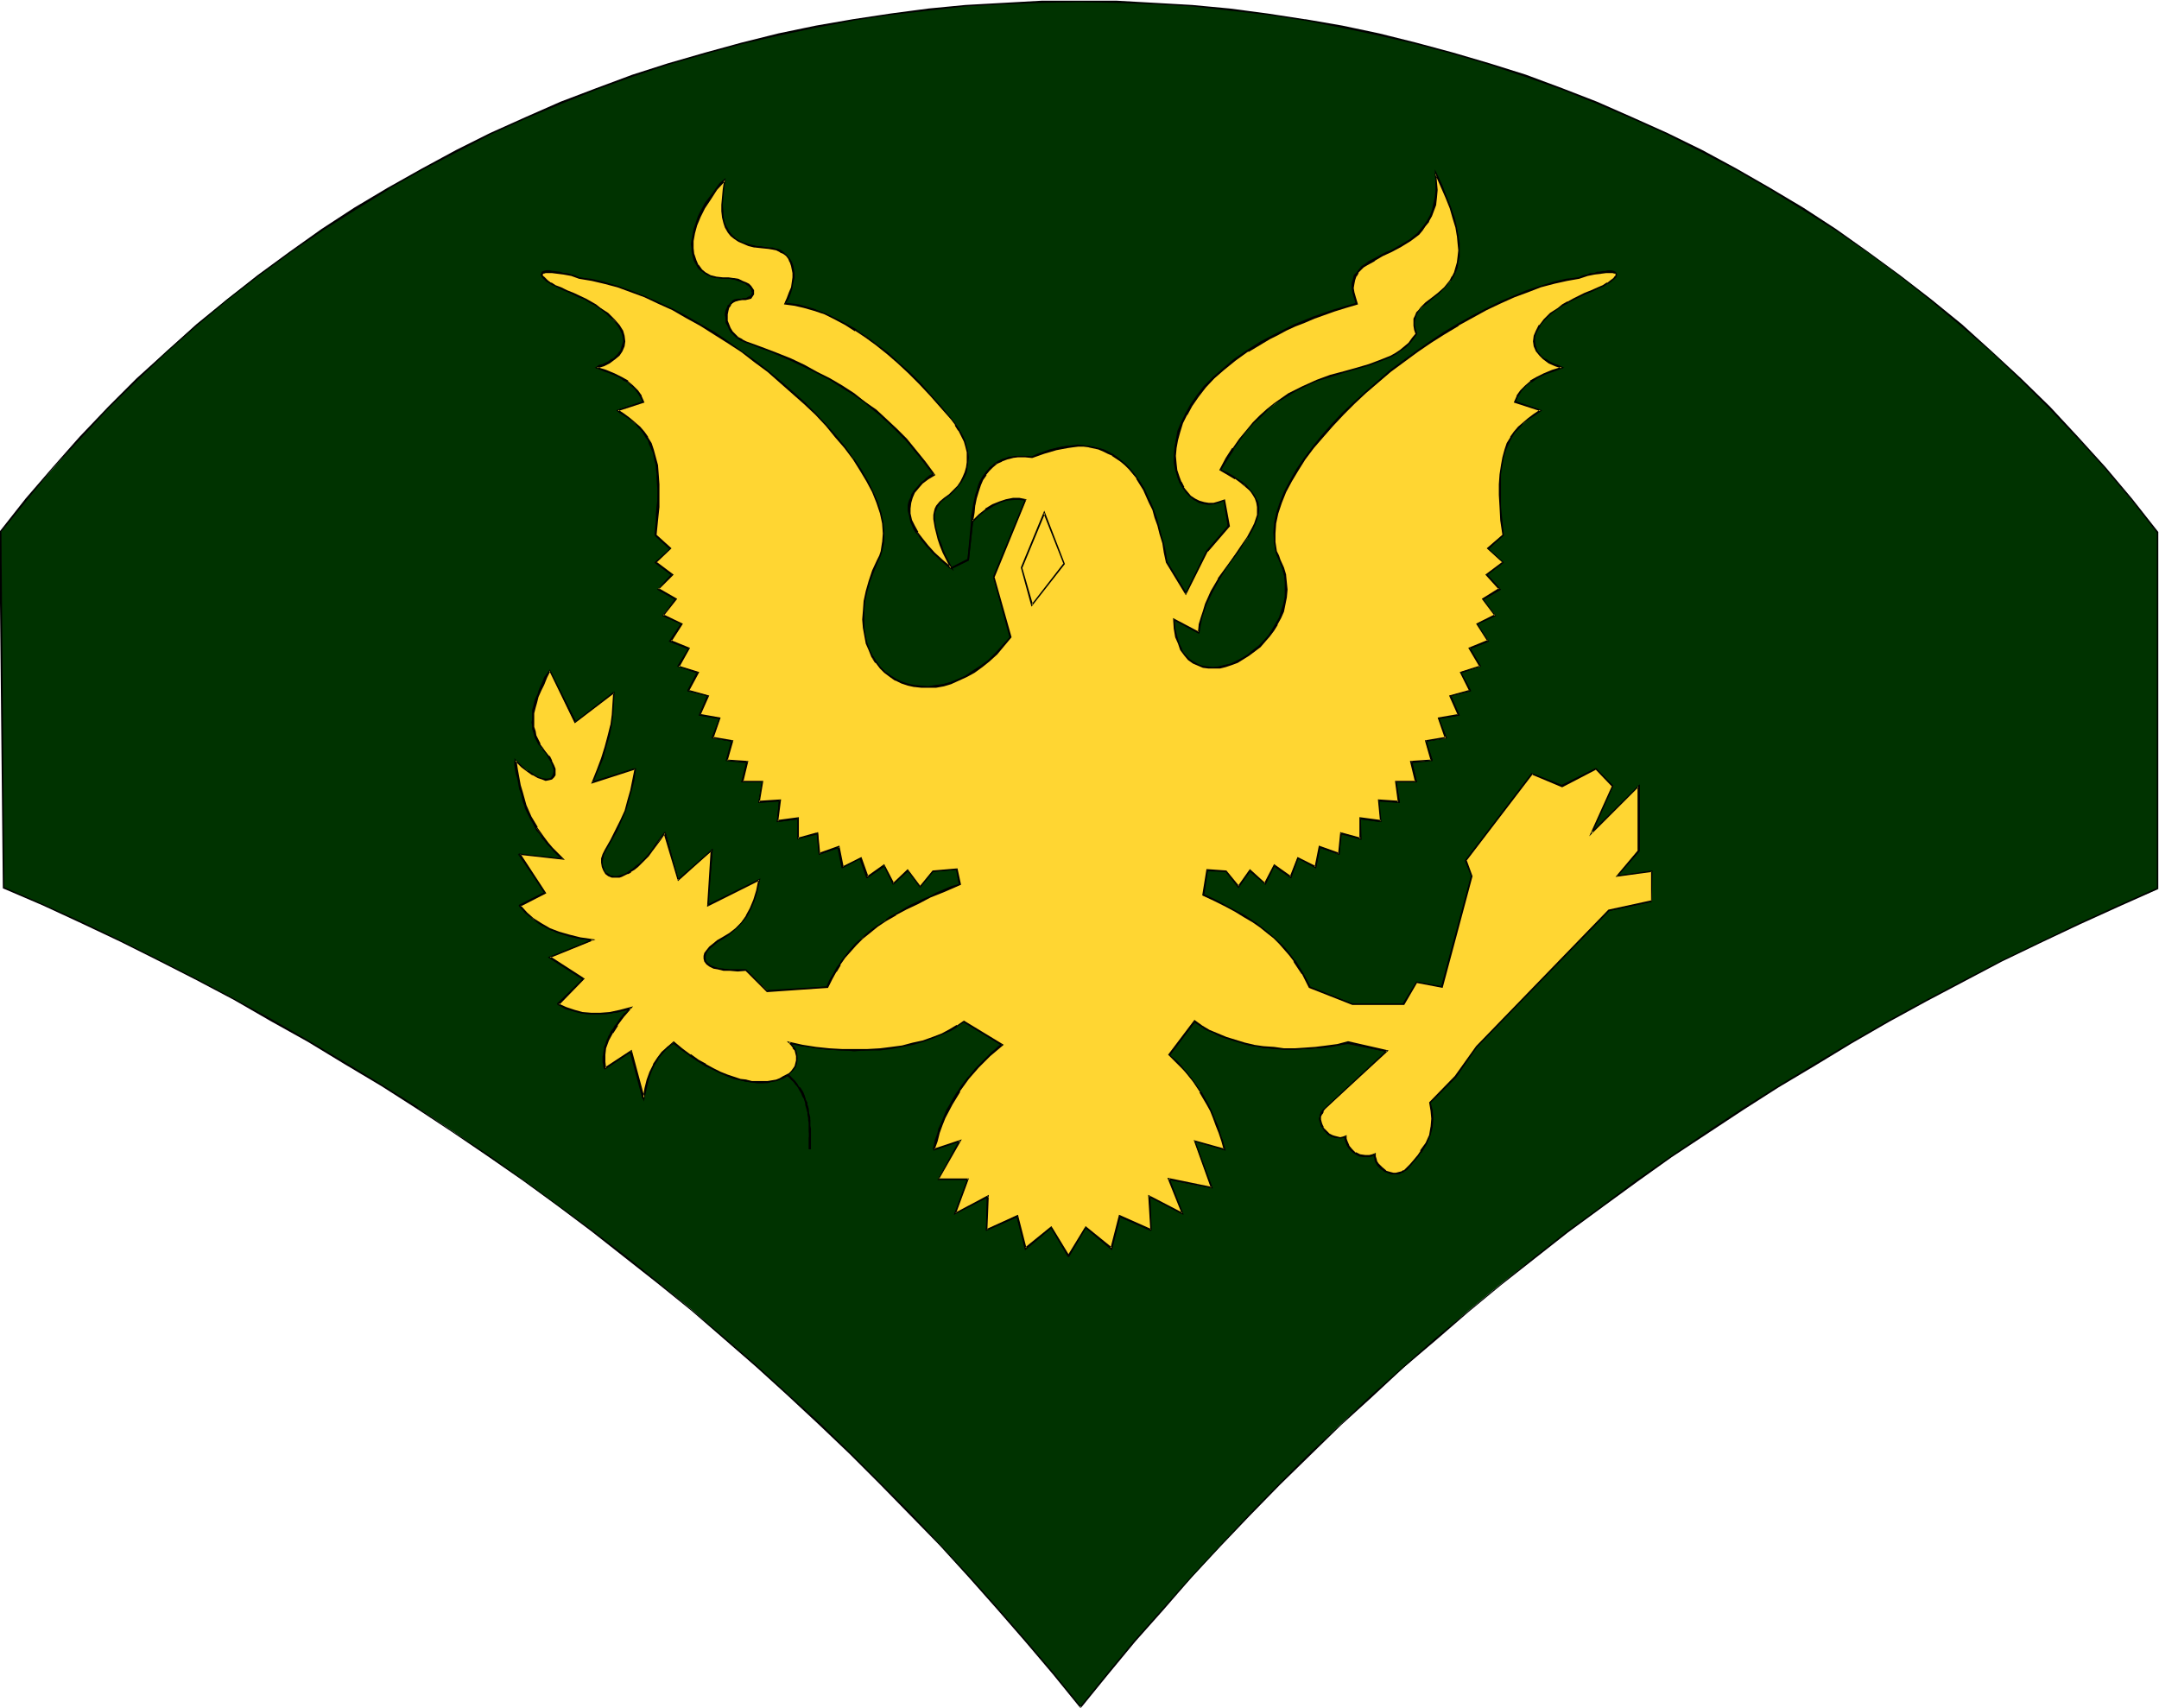 <svg xmlns="http://www.w3.org/2000/svg" fill-rule="evenodd" height="387.96" preserveAspectRatio="none" stroke-linecap="round" viewBox="0 0 3035 2401" width="490.455"><style>.pen1{stroke:none}.brush2{fill:#000}.brush3{fill:#ffd632}</style><path class="pen1" style="fill:#030" d="m3033 1250-56 24-55 25-54 26-54 26-54 28-53 28-52 29-53 30-51 31-51 31-51 32-50 33-50 34-49 34-48 36-48 35-48 37-47 37-46 38-45 39-45 40-45 40-44 40-43 42-42 42-42 43-42 44-40 44-40 44-40 46-38 46-38 46-38-46-39-47-40-45-40-45-41-45-41-43-42-43-43-42-43-42-44-41-45-40-45-39-45-40-47-38-47-37-47-37-48-35-49-36-49-34-49-34-50-33-51-32-51-31-52-31-51-30-53-29-53-28-53-27-54-27-54-26-55-25-55-24-4-500 36-46 38-44 38-43 40-42 40-40 41-39 42-37 43-36 44-34 45-32 45-32 46-30 47-28 47-27 48-25 49-25 49-22 50-21 49-20 51-18 51-17 51-15 52-14 52-12 52-12 52-9 53-8 53-6 52-6 54-3 53-2 53-1 53 1 53 2 53 3 53 6 53 6 52 8 53 9 52 12 52 12 51 14 52 15 51 17 50 18 50 20 50 21 49 22 48 25 48 25 48 27 46 28 46 30 46 32 44 32 44 34 43 36 42 37 42 39 40 40 39 42 39 43 37 44 37 46v502z"/><path class="pen1 brush2" d="m3032 1250 1-2-56 25-55 25-54 26-54 26-54 28-53 28-53 29-52 30-52 31-51 31-51 32-50 33-50 34-49 34-48 36-48 35-47 37-47 38-46 38-46 38-45 40-45 40-43 41-44 41-42 42-42 43-41 44-41 44-40 45-40 45-38 46-38 47h2l-38-47-39-46-40-46-40-45-41-44-41-44-43-43-42-42-43-42-44-40-45-41-45-39-46-39-46-38-47-38-47-36-49-36-48-35-49-35-50-33-49-33v-1l-51-32-51-31-52-31-52-30-53-29-53-28-53-27-54-27-54-26-55-25-55-24 1 1-4-500-1 1 37-46 37-45 39-42 39-42 41-40 41-39 42-37 43-36 44-34 45-33 45-31 46-29 47-29h-1l48-27 48-25 48-25 49-22 50-21 50-20 50-18 51-17 52-15 51-14 52-12 52-11 53-10h-1l53-8 53-6 52-6 54-3 53-2 53-1 53 1 53 2 53 3 53 6 53 6 52 8 52 10 52 11 52 12 52 14 51 15 51 17 51 18 50 20 49 21 49 22 49 25 48 25 47 27 47 29 46 29 45 31 45 33 43 34 43 36 43 37 41 39 40 40 40 42 38 42 38 45 36 46v-1 502h2V748l-37-47-37-44-39-43-39-42-41-40-41-38-42-38-43-35-44-34-45-33-45-32-46-30-47-28-47-27-48-26-49-24-49-22-50-22-49-19-51-19-51-16-51-15-52-14-52-13-52-11-52-9h-1l-52-8-53-7-53-5-53-3-53-3h-106l-53 3-54 3-52 5-53 7-53 8-52 9-53 11-52 13-51 14-52 15-50 16-51 19-50 19-50 22-49 22-48 24-48 26-48 27-47 28-46 30-45 32-45 33-43 34-43 35-42 38-42 38-40 40-40 42-38 43-38 44-37 47 5 501 56 24 54 25 55 26 54 27 53 27 53 28 52 30 52 29 51 31 52 31 50 32 50 33 50 34 49 34 48 35 48 36 47 37 47 37 47 38 45 39 46 40 44 40 44 41 43 41 43 43 42 43 42 43 41 45 39 44 40 46 39 46 39 48 39-48 38-46 40-45 39-45 41-44 41-43 42-43 43-42 43-42 44-40 44-41 46-39 45-39 46-38 47-37 47-37 49-36 48-35 49-35 50-33 50-33 50-32 52-31 51-31 52-30 53-29 53-28 53-28 54-26 55-26 55-25 56-25h-2z"/><path class="pen1 brush2" d="m1503 1766-25-42-37 31h2l-12-46-44 19 1 2 2-49-47 24 1 1 18-49h-43l1 1 31-56-39 13 1 2 36-12-1-1-30 55h43l-1-2-19 51 48-25-2-1-1 49 45-20h-2l12 47 38-32h-2l24 41 2-1z"/><path class="pen1 brush2" d="m1314 1616 1-6 1-6 2-5 2-7 2-4 2-6 2-5 7-15 2-5 3-5 2-5 3-4 3-4 3-4 2-5 4-4 3-5 3-4 4-4 3-4 4-4 4-4 3-4 5-4 3-4 5-4 4-4 4-4 5-4 5-3v-1l-2-1-5 3-4 4-5 4-4 4-4 4-4 4-4 4-4 4-4 4-3 4-4 5-3 3-4 5-3 4-3 4-3 5-3 4-3 5-3 5-2 4-3 5-3 5-6 15-2 5-3 6-1 5-2 6-2 5-1 6-2 7h3z"/><path class="pen1 brush2" d="m1410 1468-55-33-1 2 54 33 2-2z"/><path class="pen1 brush2" d="m1354 1435-5 2-10 7-6 3-5 3-6 3-6 2-6 3-14 4-7 2-7 2-15 3-8 2-7 1-9 1-8 1-17 1h-35l-19-1-9-1-9-1-19-3-9-3-10-1h1l-1 3 9 1 9 2 10 1 10 2 9 1 9 1 19 1h9l8 1 10-1h8l17-1 8-1 9-1 8-1 8-2 15-3 7-2 7-2 14-4 6-3 6-2 6-3 5-3 6-3 10-7 5-2-1-2z"/><path class="pen1 brush2" d="m1107 1467 3 3 3 4 2 3 2 4 1 4v7l-1 4-2 3-1 3-3 4-3 3-4 2-3 2-5 3-5 2-12 2h-22l-8-2-8-1-9-3-10-3-9-4-10-5-11-6-22-13-11-9-12-8-1 1 11 9 12 8 11 8 11 7 11 5 10 5 9 4 10 4 9 2 9 2 8 1 7 1h15l6-2 6-1 5-2 6-2 4-3 4-3 3-3 3-3 2-4 2-4v-4l1-4-1-3v-5l-2-4-3-4-3-3-3-3-2 1z"/><path class="pen1 brush2" d="M946 1466v-1l-2 1-3 3-2 1-2 2-2 2-5 5-2 3-2 1-1 2-2 3-1 2-2 2-1 3-2 2-1 2-1 3-4 8-1 2-1 3v3l-1 3-1 3-1 3-1 3-1 3v4l-1 3v5-1l2 1v-5l1-3v-3l2-3v-3l1-4 1-3 1-3 1-3v-2l2-3 3-8 1-1 2-3 1-2 1-3 1-2 2-2 1-2 2-2 2-2 1-2 5-6 3-1 2-2 2-2 2-1 2-1v-1l-1-1z"/><path class="pen1 brush2" d="m905 1544-18-68-38 26 2 1 36-24-2-1 18 67 2-1z"/><path class="pen1 brush2" d="m851 1502-1-3v-2l-1-3v-9l1-2v-3l1-5 1-2v-2l1-3 1-3 1-2 2-3 1-3 1-2 1-2 2-3 2-3 1-3 3-2 1-3 2-3 3-3 2-3 2-3 3-2 3-4 3-2-1-2-4 3-2 3-3 2-3 4-2 2-2 3-2 3-2 3-2 2-2 4-2 2-2 3-1 3-2 3-1 3-1 2-1 2-1 4-1 2-1 2v3l-1 5v3l-1 2v9l1 3v2l1 4 2-1z"/><path class="pen1 brush2" d="M886 1417h-5l-3 2-4 1h-4l-3 2h-4l-3 1h-7l-4 1h-19l-3-1h-8l-9-3h-3l-3-1-3-1-3-1-3-1-3-2-2-1-3-1-3-1v2l2 1 3 1 3 2 3 1 2 1 3 1 3 1 3 1 3 1 9 2 6 1h29l4-1h3l3-1h4l4-1 3-1 5-1 3-1 4-1h1l-1-2z"/><path class="pen1 brush2" d="m785 1413 37-37-49-31v2l60-24-1-2-62 25 50 32v-2l-37 35 2 2z"/><path class="pen1 brush2" d="M832 1321h1l-5-2h-5l-4-1-8-1-4-1-4-1-4-1-4-1-3-1-4-1-3-1-4-2-3-1-3-2-3-1-4-1-2-2-3-2-2-1-4-2-5-4-2-1-3-3-2-2-3-2-2-2-5-5-3-2v-2h-1l-1 1h-1l2 2 3 3 4 5 3 2 2 2 3 2 2 2 3 2 5 4 3 2 3 2 3 1 3 2 3 1 3 2 4 1 3 2 3 1 3 1 4 1 4 1 4 1 3 1 4 1 4 1 4 1 5 1h4l4 1 5 1v-2z"/><path class="pen1 brush2" d="m731 1275 37-19-37-55-1 2 61 6v-2l-63-6 38 55v-2l-36 18 1 3z"/><path class="pen1 brush2" d="m791 1207-11-12-4-4-3-3-3-4-3-4-3-3-3-4-2-3-2-4-5-7-2-3-2-4-2-4-2-4-1-4-2-4-2-4-1-4-1-5-2-5-1-4-2-5-1-5-1-5-1-6-2-6-2-11v-6h-2v6l1 6 1 6 2 6 1 5 1 6 1 5 2 5 1 4 1 5 1 4 2 5 1 4 2 4 2 4 2 4 2 4 2 3 2 4 4 8 3 3 3 4 2 4 3 3 3 4 3 3 4 4 3 4 12 11 1-1z"/><path class="pen1 brush2" d="m723 1071 4 3 4 5 4 3 4 3 4 3 4 2 4 2 3 2 3 1 6 2h5l7-1 3-3 2-3v-12l-2-3-1-3-3-6-4-7-3-2-1 1 2 2 2 4 2 3 3 6 1 3 1 3 1 2v4l-1 4-1 2-2 3-6 1h-4l-6-2-3-1-3-2-4-2-3-2-4-2-4-4-4-3-5-4-3-4-2 2z"/><path class="pen1 brush2" d="m767 1057-2-4-3-2-1-4-2-2-2-3-3-5v-3l-1-3-1-3-1-3-1-3v-3l-1-3 1-4v-7l1-6 1-4 1-3 1-4v-4l2-4 2-5 1-4 2-4 2-5 2-4 3-5 2-4 3-4v-1l-2-1h1l-4 5-3 4-2 5-2 5-2 4-2 5-1 4-2 4-2 4-1 4-1 4-1 4-1 3v14l-1 4 1 3v6l1 3 1 3 1 4 1 3 3 5 2 4 2 2 2 3 2 3 3 3 1-1z"/><path class="pen1 brush2" d="m771 944 37 73 55-42-1-2-54 42h2l-37-72-2 1z"/><path class="pen1 brush2" d="M861 974v-1l-1 4v20l-1 3v8l-1 3-1 4v4l-1 4-1 3-1 5v3l-3 12-1 3-2 4-1 5-1 3-2 4-1 4-2 4-1 4-2 5-2 4-1 4-3 5-1 4 2 1 2-4 2-5 1-4 2-4 2-5 2-4 1-4 2-4 1-4 1-4 2-4 1-4 1-4 3-11 1-4v-4l1-3 1-4 1-4v-4l1-4 1-4v-12l1-3v-15h-2z"/><path class="pen1 brush2" d="m833 1101 60-19-1-2-60 19 1 2z"/><path class="pen1 brush2" d="m892 1081-2 3-1 4v5l-1 3-1 8-1 3-1 4-1 3-1 4-1 4-1 3-1 4-1 4-1 3-2 4-1 3-1 4-6 13-2 4-2 3-2 3-2 4-1 4-2 3-2 3-5 7-1 5 2 1 1-5 5-6 2-4 2-4 2-3 2-4 2-3 1-4 2-3 6-14 1-3 2-4 1-3 1-4 1-4 1-3 1-4 1-3 1-4 1-3 1-4 1-4 1-7 2-4v-5l1-3 1-3v-1h-2z"/><path class="pen1 brush2" d="m849 1196-2 2-1 3-1 3-1 3v9l1 3 1 2 1 3 1 2 2 2 2 2 2 2 3 1 3 1h7l7-2 4-1 4-2 5-3 4-3 5-4 5-5 5-5 5-6 6-7 6-7 5-8 7-9h1l-3-2h1l-7 9-6 8-5 8-6 7-5 6-5 5-6 4-4 4-5 3-4 3-4 2-4 1-3 1-3 1h-4l-2-1h-3l-2-2-2-1-2-1-2-3-1-1-1-2-1-3-1-2v-6l1-3v-2l1-3 1-3 2-2-2-1z"/><path class="pen1 brush2" d="m933 1172 19 68 49-43-2-1-6 79 74-36-1-2-72 35 1 1 7-79-50 43 2 1-18-67-3 1z"/><path class="pen1 brush2" d="m1065 1238-1 3-1 4v4l-1 3-1 4-1 3-1 3-1 3-1 3-1 3-3 6-1 3-2 3-1 2-2 3-1 2-5 7-2 1-2 3-4 4-2 1-3 2-4 4-5 2-2 2-2 2 1 2 2-3h3l4-4 5-3 2-2 2-2 5-4 1-2 2-2 6-7 2-2 1-3 2-3 1-3 1-2 3-6 1-3 2-3v-3l2-4v-3l1-3 1-4 1-4v-3l2-4h-3z"/><path class="pen1 brush2" d="m1015 1318-4 1-10 8-2 2-3 2-2 2-1 3-2 2-1 2-1 2-1 3v3l1 3 1 2 1 1 3 3 2 2 6 3h2l4 1 4 1 4 1h32v-2h-23l-9-1h-4l-3-1-4-1-2-1-3-1-2-1-2-1-3-3-1-1-1-2-1-2 1-2v-3l1-2 1-2 1-2 2-2 2-2 2-3 3-2 8-6 5-2-1-2z"/><path class="pen1 brush2" d="m1047 1365 31 30 85-6v-2l-84 6-30-30-2 2z"/><path class="pen1 brush2" d="m1164 1388 2-6 3-5 3-6 6-9 3-5 4-5 3-5 4-5 4-4 3-5 5-4 4-4 4-4 5-5 6-4 4-4 7-5 5-4 6-4 7-4 7-4 6-4 8-4 8-4 8-5 9-4 10-4 9-5 21-9 11-3-1-2-11 3-21 9-9 5-10 4-8 4-9 4-7 4-8 5-7 4-8 4-6 5-6 4-6 4-6 4-5 4-5 4-5 5-5 4-4 4-4 5-4 4-4 5-4 5-3 4-3 5-4 5-6 11-3 5-3 6-2 5 2 1z"/><path class="pen1 brush2" d="m1350 1244-4-23-36 3-18 22h2l-18-23-22 19h2l-13-27-25 17 2 1-10-28-26 13 1 1-6-30-28 10 2 2-3-30-29 7 2 1v-30l-30 4 1 2 4-30-31 2 1 2 5-31h-30l1 1 8-28-31-3 1 2 9-29-30-5 2 2 10-29-29-5 1 1 12-27-29-8v2l14-26-28-10 1 2 15-27-28-11 1 2 17-25-27-13v2l19-23-26-15v2l20-22-24-17v1l22-20-22-20-2 1 22 20v-2l-22 20 24 18v-2l-20 22 26 15-1-2-18 24 27 12-1-1-17 25 28 11v-2l-16 26 28 10-1-1-13 26 29 7-1-1-12 28 29 5v-1l-11 28 30 5-2-2-8 29 30 3-1-2-7 29h30l-1-1-5 30 30-2-1-1-3 30 30-4-1-2v30l29-7-2-1 3 30 28-10-2-1 6 30 27-14h-2l10 28 26-17-2-1 13 27 22-19h-1l17 23 18-22h-1l35-3-1-1 4 22h2zM922 752l1-11 1-10 1-9v-10l1-8v-17l-1-14v-13l-1-6-1-7-1-5-2-6-1-4-4-9-2-4-2-5-6-8-3-3-3-3-3-3-3-4-8-6-4-3-4-3-4-3-4-2-1 2 3 3 5 2 4 3 4 3 7 6 4 3 2 3 4 4 2 3 5 8 3 3 1 5 4 9 2 4 1 6 1 5 2 6v6l1 6v7l1 14v17l-1 8-1 10v9l-1 10-1 11h2z"/><path class="pen1 brush2" d="m869 578 36-12-1-2-36 12 1 2z"/><path class="pen1 brush2" d="m905 565-3-7-1-2-2-2-2-4-1-2-2-2-1-1-2-2-4-3-1-2-4-3-2-1-2-2-2-1-3-2-3-1-2-1-3-1-2-2-3-1-3-1-9-4-7-2h-3v2h2l7 3 9 3 3 2 3 1 2 1 3 1 3 1 2 2 2 1 2 2 2 1 3 1 3 3 2 2 4 3 1 1 2 2 1 2 1 1 3 4 1 2 1 2 3 6h2z"/><path class="pen1 brush2" d="m838 518 5-2 5-2 4-2 5-2 3-2 4-3 3-3 3-2 2-3 2-4 2-3 1-3 1-4v-3l-1-8-1-4-2-4-1-3-3-5-3-4-4-4-4-4-4-4-12-8-6-5-7-4-8-4-8-4-9-4-8-3-1 2 9 4 8 4 9 3 7 5 7 3 6 4 11 9 4 4 5 4 3 4 3 4 2 3 2 4 2 4 1 4 1 7-1 3-1 3-1 3-1 4-2 2-2 3-3 3-3 3-3 1-4 3-4 2-4 2-5 1-4 3v2z"/><path class="pen1 brush2" d="m797 408-5-2-4-3-4-1-3-2-4-2-2-1-3-2-2-1-2-2-2-1-2-2-2-3 1-1v-1h1l4-1h5l3 1h7l4 1 4 1 5 1 11 3 7 2v-2l-6-3-11-3h-5l-5-2h-4l-4-1h-3l-3-1h-5l-4 1-2 1-1 1v2h-1v2l3 4 1 1 2 2 2 2 2 1 3 2 3 2 4 1 3 2 4 2 4 2 5 2 1-2zm17-16 16 3 18 4 19 5 19 6 19 8 19 8 19 10 20 10 19 12 20 11 19 13 20 12 19 14 18 15 18 14 17 15 32 31 14 15 15 16 12 16 12 16 10 15 10 16 7 15 7 15 4 15 3 13 1 14v13l-3 12-4 13 2 1 4-13 3-13 1-13-2-14-3-14-4-15-7-15-7-15-10-16-11-16-11-16-13-15-14-16-14-16-32-30-18-15-18-15-18-14-19-14-19-13-19-13-20-12-20-11-20-10-20-10-19-8-19-8-19-6-18-6-18-4-17-2v2z"/><path class="pen1 brush2" d="m1233 787-7 15-5 15-4 14-3 14-2 13v24l2 12 2 10 4 10 4 9 6 9 6 7 7 6 7 6 8 6 9 3 8 3 10 2 10 2h10l10-1 11-2 11-3 10-4 11-5 11-7 10-7 11-9 10-10 11-11 10-12-1-1-11 12-10 11-10 10-11 8-11 7-10 7-11 5-10 4-11 3-10 1-10 2-10-1-10-1-9-2-9-3-8-4-8-5-7-5-7-7-5-7-5-8-5-9-3-10-3-10-1-11-1-12 1-12 1-13 3-13 4-15 5-15 7-14-2-1z"/><path class="pen1 brush2" d="m1422 895-24-84v1l45-109-2-1-45 109 23 85 3-1z"/><path class="pen1 brush2" d="m1442 701-2-1h-21l-5 2h-3l-4 2-2 1-3 1-3 1-2 1-5 2-5 4-5 3-3 2-4 4-2 2-3 2-2 2-2 3 1 2 3-3 2-3 2-2 2-2 5-4 2-1 6-4 4-3 2-1 3-1 2-1 3-1 2-1 3-1 4-2h2l3-1h4l3-1h11l2 1h2l2 1 1-3z"/><path class="pen1 brush2" d="M1368 733v-12l1-6 1-5 1-5 1-5 1-5 2-4 1-5 2-4 1-4 4-7 2-3 2-3 3-3 2-3 3-3 3-2 3-2 3-2 7-3 4-1 4-2h8l4-1h14l5 1h1v-2l-6-1h-18l-5 1h-4l-4 2-4 1-7 3-3 2-3 2-3 3-3 2-2 3-3 3-2 3-3 4-4 7-2 5-1 3-1 5-2 5-1 5-1 4-1 5-1 6-1 6-1 5v7h3z"/><path class="pen1 brush2" d="m1451 644 8-4 9-3 8-3 8-2 8-2 8-1 8-1h14l8 1 7 1 7 2 6 2 7 3 6 4 6 3 6 5 6 5 5 6 6 6 5 7 4 7 5 8 5 9 4 9 4 11 4 10 7 23 3 13 3 14 3 14 2-1-3-14-3-13-3-13-7-24-4-10-4-10-4-10-4-9-5-8-6-8-5-6-5-7-6-6-6-5-5-4-7-5-6-3-7-3-7-2-7-2-7-1-8-1-7-1-7 1-8 1-8 1-8 2-9 2-8 3-9 3-8 4 1 2z"/><path class="pen1 brush2" d="m1639 791 28 46 31-62v1l30-36-6-37h-2l6 37v-1l-30 35-30 61 2-1-27-44-2 1z"/><path class="pen1 brush2" d="m1721 702-8 3-7 1-7 1-6-1-8-2-5-4-6-4-6-5-4-7-4-7-3-8-2-9-2-9-1-10 1-11 2-11 3-12 4-12 6-12 7-13 8-13 11-12 12-13 14-13 16-12 18-13 19-12 22-12 25-11 26-11 29-11 32-9-1-2-31 9-29 10-27 11-24 12-23 12-19 12-19 13-15 13-14 12-13 13-10 13-9 13-7 13-6 12-5 12-2 12-2 12-1 11v10l2 10 3 9 3 8 4 8 5 6 5 6 6 5 7 3 7 2 7 1h7l7-2 8-3v-2z"/><path class="pen1 brush2" d="m1908 426-3-8-2-8-1-6 1-6 1-5 2-5 2-4 4-4 4-4 5-4 5-3 5-3 6-3 6-3 6-3 7-3 6-4 20-11 6-5 5-5 6-6 5-5 4-7 4-7 3-8 3-9 1-10 1-10v-11l-1-12h-2l1 12v11l-1 10-2 9-2 9-3 8-4 7-4 6-5 6-5 6-6 5-5 4-19 11-7 4-6 2-6 3-7 4-6 3-6 3-5 4-5 3-4 5-3 4-4 4-1 5-2 6v6l1 7 2 7 3 9 2-1z"/><path class="pen1 brush2" d="m2017 244 8 17 7 17 6 15 4 14 3 12 2 12 2 11v10l-1 9-1 7-2 8-2 6-3 6-4 5-3 5-3 5-5 4-5 4-4 4-4 3-5 3-3 4-4 3-4 3-3 4-5 8-1 4-1 5v5l1 6 3 7 2-1-2-7-2-5v-5l1-4 1-4 5-8 3-3 3-4 4-3 4-3 4-3 5-4 4-3 4-4 5-4 4-5 4-5 3-6 3-6 3-7 1-7 1-8 1-9v-10l-1-11-3-12-3-13-4-14-6-15-7-17-8-17-2 1z"/><path class="pen1 brush2" d="m1990 469-5 6-5 6-6 5-6 5-7 4-7 4-7 3-8 4-15 5-9 3-9 2-9 2-9 3-9 3-9 3-10 3-10 4-10 4-10 4-10 5-10 6-10 6-10 8-10 8-10 8-10 10-9 11-10 12-9 13-10 15-9 16 3 1 8-16 9-14 10-14 9-11 10-11 10-10 9-9 10-8 10-7 10-6 10-6 10-4 10-5 10-4 9-4 10-3 9-3 10-3 9-2 9-3 9-2 8-3 16-5 8-3 7-4 8-4 6-4 6-5 6-5 5-6 6-7-2-1z"/><path class="pen1 brush2" d="m1714 662 11 6 10 5 8 6 7 5 6 6 4 6 3 5 2 6 1 5v12l-2 6-2 6-3 6-3 6-4 7-4 6-5 7-5 7-5 7-5 8-6 8-10 15-5 9-5 9-5 9-3 9-4 9-3 10-2 10-1 12h2l1-12 2-9 4-10 3-9 4-10 4-9 5-8 5-8 5-8 5-8 5-8 6-7 5-7 5-7 4-7 5-7 4-6 4-7 2-6 3-6 1-7 1-6v-6l-1-6-3-5-3-6-5-6-5-6-7-6-9-6-10-6-11-5-1 2z"/><path class="pen1 brush2" d="m1685 889-35-19v2l35 19v-2z"/><path class="pen1 brush2" d="m1649 871 1 12 2 12 3 10 4 9 5 8 5 5 6 6 8 3 7 2 8 2h7l8-1 9-1 9-3 8-3 9-5 15-11 7-6 8-7 6-8 6-8 10-18 3-10 3-9 2-11 1-10-1-10-1-12-3-10-4-10-2 1 4 10 3 10 1 11v20l-2 10-3 9-3 10-10 17-5 8-7 8-7 7-8 6-7 6-8 5-8 4-8 4-9 2-8 2-8 1-7-1-7-1-8-2-6-4-6-4-6-6-4-7-4-8-3-11-2-11-1-12h-2z"/><path class="pen1 brush2" d="m1800 787-5-13-2-12-1-13 1-14 3-13 5-15 7-15 7-15 9-16 10-15 12-16 13-16 14-16 15-15 15-16 17-15 17-15 18-14 18-15 19-14 19-12 20-13 19-11 20-12 19-10 20-10 19-8 19-8 19-6 19-5 17-4 17-3v-2l-18 2-17 4-19 6-19 6-19 8-19 8-20 10-19 10-20 11-20 12-19 13-19 13-19 14-19 14-17 15-17 15-17 15-16 15-15 16-14 16-12 15-12 16-11 16-9 16-8 15-6 15-5 15-3 14-1 14 1 13 2 13 5 13 2-1zm420-395 6-2 5-2 5-1 6-1 4-1 4-1h7l3-1h5l3 1h2v2l-1 1v1l-2 3-2 1-2 2-2 1-3 2-6 3-4 2-3 1-5 3-3 2 1 2 4-2 4-2 3-2 4-2 6-3 3-2 3-1 1-2 2-2 3-2 1-2v-3l-1-2-1-1-1-1-4-1h-5l-3 1h-4l-3 1h-5l-4 2h-6l-4 2-6 1-6 3 1 2z"/><path class="pen1 brush2" d="m2237 408-10 3-9 4-8 4-8 4-7 4-6 5-6 4-5 4-4 4-5 4-3 4-3 4-3 5-2 3-2 4v4l-1 4v7l1 4 1 3 2 3 2 4 2 3 3 2 3 3 3 3 8 4 5 2 4 2 6 2 1-2-6-3-4-1-5-2-7-5-4-1-3-3-2-3-3-3-1-2-2-4-1-3-1-3v-7l1-3 1-4 1-4 3-4 1-3 3-4 4-4 4-4 5-4 5-5 6-4 6-4 6-3 8-5 8-3 9-4 10-4-1-2z"/><path class="pen1 brush2" d="M2195 516h1-5l-6 2-10 4-5 2-3 2-3 1-2 1-3 1-2 2-2 1-4 3-3 2-3 3-2 2-2 1-1 2-2 1-1 2-1 2-3 4-2 2v2l-3 4v3h3v-2l2-4 1-2 1-2 2-4 1-1 2-2 1-2 2-1 2-2 1-1 4-4 2-1 2-2h2l3-2 2-1 2-2 2-1 3-1 3-1 5-3 9-3 7-3h4l-1-2z"/><path class="pen1 brush2" d="m2129 566 35 12 1-2-35-12-1 2z"/><path class="pen1 brush2" d="m2164 576-4 2-5 3-4 3-4 3-7 6-4 4-3 3-3 3-2 3-4 4-2 4-2 5-2 4-2 4-3 9-2 6-1 5-1 7-1 6-1 6v46l1 10 1 9 1 10 2 11h2l-2-11-1-10-1-9v-10l-1-8v-31l1-7v-6l1-6 1-6 1-5 2-6 3-9 2-4 2-5 3-4 1-3 3-4 3-3 3-4 3-3 4-3 6-6 4-3 4-3 5-2 4-3h1l-2-2zm-52 176-22 20 22 20v-1l-24 17 19 22 1-2-26 15 18 23 1-2-27 13 17 25v-2l-28 11 16 27 1-2-28 10 13 26 1-2-30 8 13 27 1-1-30 5 11 29 2-2-30 5 8 29 1-2-30 3 7 28 1-1h-30l5 31 1-2-30-2 3 30 1-2-29-4v30l1-1-28-7-3 30 1-2-28-10-6 30 2-1-26-13-11 28 2-1-25-17-13 27h2l-22-19-17 23h2l-18-22-28-1-7 35 3 1 6-35-1 1 26 1 18 22 17-23h-2l23 19 13-27-2 1 25 17 10-28h-1l26 14 6-30-1 1 28 10 3-30-2 1 29 7v-30l-1 2 29 4-3-30-1 1 31 2-5-30-1 1h30l-7-29-1 2 30-3-9-29-1 2 30-5-11-28-1 1 30-5-13-28-1 1 30-7-14-26-1 1 29-10-16-26-1 2 28-11-17-25v1l26-12-18-24v2l26-15-20-22v2l24-18-22-20v2l21-20-1-1z"/><path class="pen1 brush2" d="m1690 1260 16 7 8 3 7 5 7 3 7 4 7 3 6 5 6 3 5 3 6 4 15 11 4 4 5 4 4 3 4 4 8 9 3 3 3 5 3 4 4 5 3 3 2 5 3 5 3 4 3 4 2 5 3 4 3 7v-1l2-1-3-5-2-5-3-5-3-5-3-4-3-5-3-4-3-4-3-5-3-4-4-4-3-4-7-8-5-4-3-3-5-4-5-4-14-12-6-3-5-4-6-4-7-4-7-3-7-4-7-4-7-4-8-4-16-7-1 3z"/><path class="pen1 brush2" d="m1841 1389 60 24h72l19-30h-1l37 6 42-157-9-22v1l93-123-1 1 43 18 47-25h-1l24 24v-1l-32 71 70-70h-2v90h1l-32 37 50-6-1-1v42l1-1-60 12-187 192-30 42-36 36 2 2 36-36 29-42 187-192 60-13v-43l-49 6 1 1 31-35v-94l-68 67 1 2 30-67-25-25-48 24h1l-43-17-94 123 9 22v-1l-42 156h1l-36-6-19 30h1-72l-60-24v2z"/><path class="pen1 brush2" d="M2008 1550v2l2 6 1 4v8l1 3-1 3v9l-1 2v3l-1 2-1 4-1 2-1 3-2 3-1 3-2 3-1 2-2 4-2 2-1 3-3 3-2 3-2 3-3 3-3 3-3 4-3 3 2 2 2-4 4-3 2-4 3-2 2-3 3-3 2-4 3-2 1-4 2-2 2-3 2-3 1-3 1-3 1-3 2-3v-3l1-2v-3l1-3v-4l1-2v-12l-1-3v-3l-1-3-2-6v-2h-2z"/><path class="pen1 brush2" d="M1976 1643h1l-3 1-1 1-2 1-2 1h-2l-1 1-4 1h-2l-2-1h-3l-2-1h-2l-2-1h-1l-4-2-1-1-1-2-2-1-1-1-1-2-1-1-1-2-1-1-1-3v-3l-1-1v-1l1-1v-1h-2v-1l-1 2v3l1 1v2l1 4 1 1 1 2 1 2 1 1 2 2 1 1 1 1 2 1 4 3h2l1 1h2l2 1 2 1h9l1-1 2-1h2l2-1 2-1 2-1 1-1h1l-2-2z"/><path class="pen1 brush2" d="M1933 1622h-3l-2 1-3 1h-3l-2 1h-4l-1-1h-2l-2-1h-2l-1-1-1-1-1-1-2-1h-1l-4-4-2-3-1-2-1-1-1-1v-2l-1-2v-7h-2l-1 2v3l1 3 1 2v1l1 2 1 2 1 1 2 3 4 4 1 1 2 1 1 1 2 1 2 1 2 1h3l2 1h9l4-1 2-2h2v-2z"/><path class="pen1 brush2" d="M1892 1596h-3l-2 1h-2l-2 1h-5l-2-1-2-1h-2l-1-2-3-1-1-1-2-1-1-1-1-2-2-2-1-1-1-2-1-3-1-6v-5l1-2 1-2 2-4h2v-1l-1-1v-1l-2 2-3 3-1 3-1 2v2l-1 2v2l2 6 1 4 2 2 1 2 1 2 1 1 2 1 1 2 2 2 2 1 2 1 2 1h2l2 1h11l2-1h2v-3z"/><path class="pen1 brush2" d="m1863 1560 89-83-56-12-1 3 54 11v-2l-87 82 1 1z"/><path class="pen1 brush2" d="m1895 1465-8 1-16 3-6 2-8 1h-8l-8 1h-7l-15 1h-14l-8-1-7-1h-7l-7-1-7-1-13-2-7-2-7-2-6-2-6-2-6-2-7-3-6-2-5-3-6-3-5-3-6-3-4-3-5-3-2 2 5 3 5 3 5 4 6 3 6 2 5 3 6 3 7 2 6 2 6 2 7 2 6 2 7 2 14 2 7 2h7l7 1h7l8 1h14l15-1h7l8-1h8l8-1 7-1 15-3 8-1h1l-1-3z"/><path class="pen1 brush2" d="m1678 1435-36 48 2 2 36-48-2-2z"/><path class="pen1 brush2" d="m1642 1485 3 2 3 3 2 2 4 3 2 3 3 3 3 3 3 3 2 3 3 4 3 4 3 3 7 11 3 5 2 3 3 4 2 4 3 5 4 9 2 5 3 5 3 10 3 6 2 4 1 7 2 5 2 6 2 6h2l-2-7-1-6-3-5-1-6-2-5-2-6-4-10-2-5-2-5-5-9-2-4-3-5-2-4-3-4-2-4-9-12-2-3-3-3-3-4-3-3-3-3-2-4-3-3-3-2-3-3-2-3-4-2-2-3-2 2z"/><path class="pen1 brush2" d="m1721 1615-43-12 23 67 2-1-62-13 19 50 1-1-47-24 2 49 1-2-44-19-12 46h2l-37-31-25 42 2 1 24-41h-2l38 32 12-47h-2l45 20-1-49-2 1 48 25-19-51-1 2 61 12-24-67-1 1 42 12v-2zm-269-765-15-52v1l32-77h-2l27 71 1-1-45 58 2 1 44-58-28-74-33 79 15 53 2-1zm-115-52-7-5-6-6-6-5-5-6-5-5-5-5-4-5-4-5-3-4-3-5-2-4-3-4-1-5-2-4-1-4v-4l-1-4v-8l1-3 1-4 1-3 1-4 3-3 1-4 3-3 3-3 3-3 4-4 4-2 4-3 5-3-1-2-5 2-5 4-3 3-4 3-3 3-3 4-3 3-3 4-2 3-1 4-2 4-1 3-1 4v8l1 4 1 4 1 5 1 4 2 4 2 5 3 5 4 4 3 5 4 5 4 5 4 4 5 6 6 5 5 5 7 6 7 6 1-2z"/><path class="pen1 brush2" d="m1313 666-7-9-6-8-6-9-7-8-7-8-7-7-6-7-7-7-7-8-8-6-7-6-7-7-7-6-8-6-8-6-8-5-8-6-9-5-17-10-9-5-9-5-18-9-9-5-11-4-9-5-10-3-11-5-10-3-11-5-10-3-1 2 10 3 11 5 11 3 10 5 10 4 10 4 10 4 9 5 19 9 8 5 10 5 16 10 8 5 9 5 8 6 7 5 8 7 7 6 8 6 7 7 7 6 7 7 7 7 7 7 7 8 6 8 7 8 6 8 7 9 7 9 1-2z"/><path class="pen1 brush2" d="m1049 480-4-2-3-1-3-2-2-1-3-2-4-5-1-2-2-2-2-5-2-5-1-2v-14l1-3 1-1 1-2 1-2 1-2 2-1 2-1 2-1 4-2h5v-2h-5l-5 1-3 2-1 2-2 1-1 2-2 1-1 3-1 2-1 2-1 5v3l1 2v8l3 5 2 5 2 3 2 2 4 4 2 2 3 2 3 2 3 1 4 2 1-2z"/><path class="pen1 brush2" d="M1042 422h1l2-1h5l3-1 1-1 2-1 1-1 2-3v-6l-1-1v-1l-2-3-3-2-1-2-2-1-3-2-2-1-2-1-3-1-6-2h-4l-3-1h-12v2h12l3 1h3l6 2 3 1 2 2h3l1 1 2 2 2 1 3 3v1l1 1v3l1 1v1l-1 2v1l-2 1-1 1h-1l-3 2h-4l-3 1v2z"/><path class="pen1 brush2" d="m1015 390-5-1-4-1h-4l-4-2-3-1-7-5-3-2-2-3-2-3-2-3-2-4-1-4-1-4-1-4v-15l1-5 1-5 1-6 2-5 2-6 3-6 3-6 6-13 9-13 5-6 6-7 6-6-1-2-7 6-5 7-5 7-10 13-7 13-3 6-2 6-2 6-2 6-1 5-1 6-1 5-1 5 1 6v4l1 5 1 4 1 4 2 4 2 3 2 4 3 3 3 2 7 5 3 1 4 2 5 1h4l5 1v-2z"/><path class="pen1 brush2" d="m1017 253-1 6-1 6-1 6v6l-1 5v10l1 5v9l2 7 1 4 3 6 2 4 4 4 2 2 3 3 3 2 3 2 3 1 4 2 4 1 3 2h4l5 1 4 1 5 1h5l6 1v-2l-6-1-5-1h-5l-4-1-4-1-4-1-3-1-4-1-4-2-3-1-3-2-2-2-3-2-2-2-4-5-2-3-3-6-1-4-1-7-1-4v-4l-1-5v-10l1-5 1-6v-6l1-6 2-5-3-1zm63 97h6l2 1 3 1h3l2 2 5 3 1 1 2 2 2 2 1 2 2 2 2 4 1 3v3l1 3v18l-1 3-1 4-1 3-1 4-2 3-2 4-2 4-2 4 3 2v-1l1-4 2-4 2-4 2-3 1-4 1-4 1-3 1-4 1-7v-9l-1-3v-3l-1-3-1-3-2-4-2-3-2-2-1-2-2-1-2-2-4-3-4-2h-2l-3-1-3-1h-6v2z"/><path class="pen1 brush2" d="M1102 428h6l7 1 7 2 14 3 7 3 7 2 8 3 7 3 7 4 7 3 7 4 15 9 7 4 8 6 7 5 8 6 7 5 8 6 15 13 15 14 7 8 8 7 7 8 8 8 7 9 8 8 7 9 8 9 1-1-8-10-7-9-8-8-7-8-7-8-8-8-7-8-8-7-15-14-15-13-7-6-8-6-7-6-7-5-8-5-7-5-16-9-7-4-7-3-7-4-8-3-7-3-7-3-7-2-14-4-7-1-8-1h-6v2z"/><path class="pen1 brush2" d="m1336 590 2 4 3 3 3 5 4 7 2 4 2 4 2 4 2 7 1 8 1 7v8l-1 3v3l-1 3-1 4-1 3-2 4-2 3-1 3-2 2-3 4-2 2-3 4-3 2-3 3-3 2-3 4 1 1 4-3 3-2 3-3 3-3 2-3 3-3 2-3 3-3 1-4 2-3 2-3 1-3 1-4 1-3 1-4v-18l-2-8-2-8-2-4-2-4-1-4-3-4-3-4-2-4-3-4-3-3-1 1z"/><path class="pen1 brush2" d="m1327 700-3 1-1 1-3 2-1 2-1 1-1 2-2 2-1 2-1 2v2l-1 2v5l-1 2 1 4v8l2 7v4l2 4 1 5 2 3 1 5 2 5 2 5 2 5 9 18h3l-9-19-2-5-3-5-2-4-1-5-2-4-1-5-1-3-1-4-2-7v-18l1-3 1-2 1-1 1-2v-1l2-2v-2l2-1 3-2 1-1 2-1v-1l-1-1zm-221 813 2 1 2 2 6 6 2 3 2 2 2 3 1 2 3 5 2 5 2 3 1 3 1 3v3l3 10v3l1 4v4l1 4v37h2v-15l1-5-1-4v-17l-1-4-1-4v-3l-2-11-1-2-1-4-1-3-1-3-3-5-3-6-2-2-2-3-1-2-2-2-6-6-2-3-3-1-1 2z"/><path class="pen1 brush2" d="m1365 733-5 54v-1l-24 12 1 2 25-12 6-55h-3z"/><path class="pen1 brush3" d="m1502 1766-24-41-36 30-12-46-43 20 2-47-46 24 18-48h-42l30-54-36 12 3-12 4-11 4-11 4-10 10-20 11-18 12-17 15-17 16-16 17-15-54-33-9 6-11 7-11 5-13 5-13 5-14 4-16 3-15 3-16 1-18 1-17 1-18-1-18-1-19-2-19-3-19-4 3 3 3 4 3 4 1 3 1 4v8l-1 4-1 3-3 4-2 3-3 3-4 3-4 3-5 2-6 2-12 2h-22l-8-1-8-2-9-3-10-3-9-4-10-5-11-6-11-6-11-8-12-8-11-9-9 6-7 8-6 8-6 9-5 10-3 11-3 12-3 14-18-66-36 24-2-9v-10l2-10 4-10 5-11 8-11 8-11 11-13-16 4-14 3-13 1h-13l-12-1-12-3-11-4-11-5 36-36-48-30 60-24-17-3-16-3-14-5-14-5-11-7-12-7-9-9-9-10 36-17-36-55 60 7-8-8-7-7-6-8-6-7-10-14-8-15-7-16-5-19-3-10-2-11-2-11-2-13 9 9 8 6 7 5 7 4 6 2 5 1h5l3-1 3-2 2-3v-9l-2-5-3-6-3-6-5-7-5-5-3-6-3-5-3-6-2-6-1-7-1-6 1-7v-6l2-8 2-8 2-8 3-8 5-9 4-9 5-10 35 73 55-42-1 15-1 16-2 15-4 15-4 15-5 16-6 17-7 17 60-19-3 15-3 16-4 14-4 14-6 14-6 14-8 14-8 14-3 5-2 6v6l1 6 2 5 3 4 4 3 5 2h9l4-1 4-2 4-2 4-2 5-4 5-4 5-4 5-5 5-6 6-7 5-7 6-9 7-9 18 66 48-41-6 77 72-36-3 16-4 13-5 12-6 10-7 9-8 9-8 7-10 6-7 4-6 5-5 4-4 4-2 5-2 3v4l2 4 2 3 4 3 5 2 6 2 8 1 9 1 11 1 12-1 30 29 84-5 6-11 6-11 6-10 7-10 7-9 8-9 9-9 10-8 11-8 12-9 14-8 15-8 16-8 18-9 20-8 21-9-4-22-34 3-17 22-18-24-20 19-13-25-24 16-9-27-25 13-6-28-27 10-2-30-28 8v-29l-29 5 3-30-29 3 5-29h-28l7-28-29-2 8-27-28-4 10-28-28-5 11-27-27-7 13-26-27-8 15-25-26-11 15-24-26-12 18-23-25-14 20-20-23-17 21-20-21-19 2-20 1-19 1-17v-15l-1-14-1-13-3-11-3-10-4-9-4-9-5-7-6-7-7-6-7-6-8-6-9-6 37-12-4-8-5-8-6-6-8-6-8-6-11-5-11-5-13-4 9-4 9-3 7-5 6-6 4-6 3-6 1-7-1-7-3-8-4-7-7-8-8-9-11-8-6-4-8-4-7-4-17-8-9-4-9-4-7-3-6-4-5-3-4-3-3-3-1-2v-2l2-1 3-1 4-1h5l8 2 9 1 10 2 12 4 17 3 18 4 18 5 19 7 19 7 19 9 20 9 20 10 19 12 20 12 19 12 19 13 19 14 18 14 18 15 17 15 17 15 16 16 14 15 14 16 13 16 12 16 10 15 9 16 8 15 6 15 5 15 3 14 1 14v13l-3 12-2 7-3 5-7 15-5 16-4 14-3 13-1 14-1 12 1 12 2 11 2 10 4 10 4 9 5 8 6 8 7 6 7 6 8 5 8 4 9 3 10 2 9 1h10l11-1 10-2 11-3 11-4 11-5 10-6 11-8 10-8 11-10 10-11 10-12-24-85 45-108-9-2h-9l-9 2-10 3-10 5-9 6-10 7-9 9 1-12 2-11 2-10 3-9 3-9 3-8 5-7 4-6 5-5 6-5 7-4 7-2 8-2 8-1h10l10 1 17-7 17-4 16-4h7l8-1h7l8 1 13 3 7 2 7 3 6 4 6 4 6 5 6 5 6 5 5 7 5 7 5 7 5 9 4 8 5 9 4 11 4 10 3 12 3 11 4 13 2 14 3 14 27 44 30-60 30-35-6-37-7 3-7 2-8 1-6-2-7-1-6-4-6-4-6-6-4-7-5-7-3-8-2-9-1-9-1-11 1-11 2-11 3-12 4-12 5-12 8-13 9-13 10-12 13-13 14-13 16-13 17-12 20-12 11-6 11-6 12-6 13-6 12-5 14-6 14-5 15-5 16-5 16-5-3-8-2-8-1-6 1-6 1-6 2-5 3-4 3-5 4-3 5-4 11-6 12-7 13-6 12-7 13-8 12-9 5-6 5-6 4-6 4-7 3-8 2-9 2-9 1-11-1-11-1-12 8 18 7 16 6 15 5 14 3 13 2 11 1 11 1 10-1 9-1 8-2 7-2 7-3 6-3 6-8 9-9 8-9 8-8 6-7 7-3 3-3 4-2 4-2 4v10l1 5 2 6-5 7-5 6-6 6-6 5-6 4-7 4-15 6-16 6-17 5-19 5-19 6-19 6-19 9-11 5-10 5-9 7-10 7-10 8-10 9-10 10-9 10-10 12-9 14-10 14-9 16 12 5 10 7 8 5 7 6 5 6 5 5 3 6 2 6 2 6v6l-1 6-2 6-2 6-3 6-7 13-9 13-11 14-10 15-11 16-9 17-9 18-3 10-3 10-3 10-1 10-35-18 1 13 2 11 4 10 4 9 5 7 5 6 6 5 7 3 7 3 8 1h8l8-1 8-1 8-3 9-4 8-4 8-5 7-5 8-7 7-7 6-8 6-8 5-8 5-9 3-10 3-9 2-10v-21l-2-10-3-11-4-11-2-5-3-7-2-12v-13l1-14 3-14 5-15 6-15 8-15 9-16 10-15 12-16 13-16 14-16 15-15 15-16 17-15 35-30 18-14 19-14 19-13 19-12 20-12 20-12 19-10 20-9 19-9 19-7 19-7 19-5 17-4 17-3 12-4 11-2 8-1 8-2h6l4 1 3 1 1 1v2l-1 2-2 3-4 3-5 3-7 4-7 3-9 4-9 4-17 8-7 4-7 4-6 4-11 8-9 9-7 8-4 7-3 8-1 7 2 7 2 6 4 6 6 6 7 5 9 3 10 4-13 4-12 5-10 5-9 6-8 6-6 6-5 8-4 8 37 12-9 6-8 6-7 6-7 6-6 7-5 7-4 9-4 9-3 10-2 11-2 13v46l1 19 3 20-22 19 22 20-24 17 19 20-24 14 18 23-26 12 16 24-26 11 15 25-28 8 13 26-27 7 11 27-28 5 11 28-29 4 8 27-28 2 6 28h-28l4 29-28-3 3 30-29-5 1 29-28-8-3 30-27-10-6 28-25-13-10 27-23-16-13 25-21-19-16 24-18-22-26-2-6 36 17 7 15 8 14 7 13 8 11 7 11 7 9 8 10 8 8 7 7 8 7 9 6 8 12 18 10 19 60 24h72l18-31 36 7 42-156-8-22 93-122 42 18 48-25 23 25-30 65 66-65v90l-30 36 49-7v42l-61 13-186 192-29 42-36 36 2 12 2 11-2 12-2 11-5 11-7 12-5 6-5 6-5 6-6 7-3 2-4 2-4 1-3 1h-4l-4-1-7-2-6-5-5-5-2-4-1-3-1-4v-4l-3 2-4 1-7 1-7-2-7-3-5-4-5-6-2-6-1-4v-4l-4 2-4 1-4-1h-4l-4-2-4-2-3-3-3-3-2-3-2-4-1-4-1-4v-4l1-4 3-4 3-3 86-81-54-12-15 3-15 2-16 2-14 1-15 1h-15l-14-1-15-2-14-2-13-3-13-4-12-4-12-5-12-5-11-6-10-7-36 47 12 11 11 13 11 13 11 16 9 17 5 9 4 10 4 10 4 11 4 11 3 12-42-12 24 66-60-12 19 48-47-24 3 47-44-20-12 46-36-30-24 41z"/><path class="pen1 brush2" d="M1501 1765h2l-25-41-37 30 2 1-12-47-44 20 1 1 2-49-47 25 1 1 18-49h-43l1 1 32-56-39 13 1 1 4-11 3-12 4-11 4-10 10-19 11-18h-1l13-18 14-16 16-16 19-16-56-34-10 7v-1l-10 6-11 6-13 5-14 5-14 3-15 4-15 2-16 2-18 1h-35l-18-1-19-2-19-3-22-5 6 6 3 4h-1l3 3 1 4 1 4v-1 8-1l-1 4-1 4-2 3-3 4-3 3-4 2-4 2-5 3-5 2-12 2h-22l-8-2h1l-9-1-9-3-9-3-10-4-10-5-11-6h1l-11-6-11-8v1l-12-9-12-10-9 8-8 7-6 8-6 9v1l-5 10-4 11-3 12-2 13h2l-18-67-38 25 2 1-1-9v-10l1-9 4-11 6-11v1l7-11h-1l9-12 13-15-19 5-14 3-13 1h-13l-12-1-11-3-12-4-11-5 1 2 36-37-48-31-1 2 64-26-21-3-16-4-14-4-13-5-12-7-11-7-9-8-9-10-1 2 37-19-36-55-1 1 63 7-10-10-7-7-6-7-6-8-10-14h1l-9-15-7-16-5-18-3-10-2-11-2-11-2-13-2 1 9 9 8 6 7 5h1l7 4 6 2 5 2 5-1 4-1 3-3 2-3v-9l-2-5-3-6v-1l-3-6h-1l-5-6-4-6-4-5h1l-3-6-3-6-1-6-2-6v-19l2-8 2-7 2-8 4-9 4-8 4-10 5-10h-2l36 74 55-42-1-1-1 15-1 16-2 15v-1l-4 16-4 15-5 16-6 16-8 20 62-20-1-1-3 15-3 15-4 14-4 15-6 13-7 14-7 14-8 14-3 6-2 6v6l1 6 2 5 3 5 4 3 5 2h11l3-1 4-2 4-2h1l4-2v-1l5-3 5-4 4-4 5-5 6-6 5-7-1-1-5 6-6 6-5 5-5 5-5 3-4 4v-1l-5 3h1l-4 2-4 2-4 1h-9l-5-2h1l-5-3-3-4h1l-2-5v1l-1-6 1-6v1l1-6 3-6 8-14 8-14 6-14 6-14 4-14 4-14 4-15v-1l2-16-61 19 1 1 7-17 7-16 4-16 5-16 3-15 2-15 1-16 1-17-56 43h2l-37-74-6 11-5 10-4 9-3 8-2 8-2 8-2 7v7l-1 7 1 6v1l1 6 2 6 2 6 3 6h1l4 5 4 6 5 7h-1l4 6 3 5 1 6v-1l1 5v-1l-1 4-1 3-2 2-4 1h1-5 1l-6-1-6-2-7-4h1l-8-5v1l-8-7-11-11 3 16 2 11v1l2 10 3 11 5 18 7 16 8 15h1l10 15 5 7 6 7 7 8 8 7 1-1-62-7 36 56 1-2-37 19 10 11 10 8 11 8 12 7 13 5 15 5 15 3h1l17 3v-2l-62 25 49 31v-2l-37 37 12 7 12 3 11 3h1l12 1h13l13-1h1l14-3 15-3-1-2-10 12-9 11-8 11v1l-5 11-4 10-2 10v10l2 11 38-25-2-1 19 71 4-18 3-13 4-11 4-9 6-9h-1l7-8 7-8 8-7h-1l12 10 11 8v1l12 7 10 6h1l10 6 10 5 10 4 9 3 10 3 8 2 8 1 8 1h7l7-1h1l12-2 5-2 5-2 5-3 3-3 3-3 3-3 3-4 1-4 1-4v-8l-1-4-1-4-2-4h-1l-3-4-3-3-1 2 19 4 19 3 19 2 18 1 18 1 17-1h18l16-2 16-3 15-3 14-4 14-5 12-5 12-5 10-6v-1l10-6h-2l54 33v-2l-17 15-16 16-15 17-12 17-11 18v1l-10 19-5 10-3 11-4 12-3 14 38-13-2-1-30 55h43l-1-2-19 51 49-25-2-1-2 48 45-19-2-1 12 47 38-31h-2l25 42-1-3z"/><path class="pen1 brush2" d="m917 1197 6-8 6-8 6-9h-2l20 67 48-43h-2l-5 79 74-37-2-1-3 15-4 13-5 12-6 11 1-1-7 10-8 8-9 7-10 6-7 4-6 5-5 4-4 5-3 4-1 4v4l1 4 3 4 4 3 6 3 6 1 8 2h9l11 1 12-1h-1l30 30 86-6 6-12 6-11v1l6-10h-1l7-10 8-9 8-9 9-9 10-8 11-9 12-8 14-8h-1l15-8 17-8 17-9 20-8 23-10-5-23-35 3-18 22h1l-18-24-21 20h2l-14-27-24 17 2 1-10-28-26 13 1 1-6-30-28 10 1 2-3-31-29 8 2 1v-30l-30 4 1 2 4-31-31 2 1 2 5-30h-29l1 1 7-29-30-2 1 1 8-28-29-5 1 2 10-29-28-5v1l12-27-29-8 1 1 14-26-29-9 1 2 15-27-27-11 1 2 16-25-27-13v2l19-24-26-15v2l21-21-24-18v1l21-20-21-19 2-20 2-19v-32l-1-14-1-13-3-11-3-11-3-9-5-8v-1l-5-7-6-7-7-6-7-6-8-6-9-6v2l37-12-4-9v-1l-5-7-7-7-7-6v-1l-9-5-10-5-12-5-13-4v2l10-3 8-4 8-6 6-5 4-6 3-7 1-7-1-8-2-7-5-8-7-8-9-9-11-7-6-5-7-4-7-4-17-8-10-4-8-4-8-3-6-4v1l-5-4-3-3-3-3v1l-1-2v-2 1l1-2v1l3-1h9l8 1 8 1 11 2 11 4 18 3 17 4 19 5 19 7 19 7 19 9 20 9 19 11 20 11 19 12 19 12 20 13 18 14 19 14 17 15 17 15 17 15 16 15 15 16 13 16 13 15 12 16 10 16 9 15 8 15 6 15 5 15 3 14 1 14-1 13v-1l-2 13-2 6-3 6-7 15-5 15-4 14-3 14-1 14-1 12 1 12 2 11 2 11 4 9 4 10 7 6-5-8v1l-4-9-4-10-2-10-2-11v-24l1-14v1l3-14 4-14 6-15 6-15 3-6 2-6 3-13v-13l-1-14v-1l-3-14-5-15-6-14-8-16-9-16-10-15h-1l-11-16-13-16-14-16-15-15-15-16-17-15-17-15-18-15-18-14-19-13-19-14-19-13-20-11-20-12-19-10-20-9-20-9-19-7-18-7-19-5-18-4-17-3-12-4-10-2-9-2-8-1h-5l-4 1h-4l-2 3v2l1 3 3 3 4 3 5 3 7 4 7 3 9 4 9 4 17 8 7 4 7 4 6 4 11 8 9 8 6 8 4 8 3 7 1 7-1 7v-1l-3 7-4 6-6 5-7 5 1-1-9 4-12 5 15 6 12 4 10 5 9 6v-1l7 6 6 7 5 8v-1l4 8 1-1-39 13 10 7 8 5 8 6 6 7 6 6 5 8 4 8 4 9 3 10 2 12v-1l2 13 1 14v15l-1 17-1 19-2 21 21 19v-1l-22 20 24 18v-2l-20 22 26 14-1-1-18 24 27 12-1-1-16 25 27 11v-2l-16 26 29 9-1-1-14 26 29 8-1-1-11 28 28 5v-1l-10 28 29 5-1-2-8 28 30 3-1-2-8 30h30l-1-1-5 30 30-3-1-1-3 31 30-4-1-2v30l29-8-2-1 3 31 29-10-2-1 6 30 27-14h-2l10 28 25-17-2-1 14 27 21-20h-1l18 24 18-22h-1l34-3-1-1 4 22 1-1-22 8-19 9-18 8-17 9-14 8h-1l-13 8v1l-13 8-11 8-9 9-10 8-8 9-7 10-7 9-6 10v1l-7 10-5 11h1l-84 5v1l-30-30h-23l-9-1-8-1h1l-7-2-5-2h1l-4-3-3-3 1 1-1-4v-4 1l1-4 2-4 4-4 5-4 6-5 7-4 9-6 9-8 8-8 7-9 6-11 5-12 4-13 4-18-74 37 1 1 6-80-50 44h2l-19-68-7 11-6 8-6 8 1 1z"/><path class="pen1 brush2" d="m1225 924 5 8h1l6 8 6 6 8 6 7 5h1l8 4 9 3 9 2h1l9 1h21l11-2 10-3 11-5 11-5 11-6 11-8 10-8 11-10 10-12 10-12-24-85v1l45-110-10-2h-9l-10 2-9 3-10 4-10 6v1l-9 7-9 9 1 1 2-12 1-11v1l2-10 3-10 3-9 3-7 5-7h-1l5-6 5-5 6-5 7-3h-1l8-3 8-2h-1l8-1h10l10 1 17-6 17-5 16-3 7-1 8-1h7l8 1h-1l14 3 7 3 6 3 7 3h-1l6 4 6 4 6 5 6 6 5 6 6 7h-1l5 8 5 8 4 9 4 9 5 10 3 11 4 11 3 12 4 13 2 13 3 14 28 46 31-62v1l31-36-7-38-9 3-7 2h1-8l-6-1-7-2-6-3-6-4-5-6-5-6h1l-4-8v1l-3-8-3-9-1-9-1-11 1-11 2-11 3-11 4-13 6-12v1l7-13 9-13 10-13 12-13 14-12 16-13 18-13v1l20-12 10-6 12-6 11-6 13-6 13-5 14-6 14-5 14-5 16-5 17-5-3-10-2-7-1-6 1-6 1-5 2-6v1l3-5h-1l4-4 4-4 5-3 11-6h-1l12-7 13-6 13-7 13-8 12-9 5-6 4-6 5-6v-1l4-7 3-8 3-8v-1l1-9 1-11-1-11-1-12h-2l8 18 7 16 6 15 4 14 4 13 2 12v-1l1 11 1 10-1 9-1 8-2 7-2 7-3 6v-1l-3 6-8 10-9 8-9 7-8 6-7 7-3 4-3 3-2 5-2 4v10l1 6 2 6v-1l-5 6-5 7-6 5-6 5-6 4-7 4-15 6-16 6-17 5-18 5-19 5-19 7-20 9-10 5-10 5-10 7-10 7-10 8-10 9-10 10-9 11-10 12-9 13h-1l-9 14-9 17 12 7 10 6v-1l8 6 7 6-5-8-9-5v-1l-10-6-11-5v2l10-16 9-14h-1l10-14 9-12 10-11 10-9 10-10 9-8 10-6 10-6 10-6 10-5 19-9 20-6 19-6 18-5 17-5 16-6 15-6 7-4 7-5 6-4 6-6 5-6 5-8-2-6-1-6v1-5l1-5 1-4 2-4 2-3 3-4 8-6 8-7 9-7 8-8 8-10h1l3-5 3-6 3-7 1-8 2-8v-19l-2-11-2-12-3-13-5-13-6-15-6-17-11-23 1 18 1 11-1 11-2 9-2 8-3 8-4 8v-1l-4 7-5 6-5 5-12 10v-1l-12 8-13 7-13 6-11 7h-1l-11 6-4 4-5 4-3 4-3 4v1l-2 5-2 5v7l1 6v1l2 7 2 8 1-1-16 5-15 5-15 5-14 5-14 5-13 6-12 6-12 6-12 6-10 5h-1l-19 13-18 12-16 13-14 13-13 13-10 13-9 13-8 12v1l-5 12-5 12-3 12-2 11v22l2 9v1l2 9 3 8 5 7 4 7 6 5 6 5 6 4 7 2h1l6 1 8-1 7-2 7-3h-1l6 36 1-1-31 35-30 61 2-1-27-44-2-14-3-13-4-13-3-12-3-11-4-11-4-10-5-9-4-9-5-8v-1l-5-7-5-7-6-7-5-5-6-5-6-5-6-4h-1l-6-4-6-3-7-2-14-3-8-1h-7l-8 1h-8l-16 3-16 5-18 7h1l-10-1h-10l-8 1-8 2-7 2-7 4v1l-6 4-6 5-4 6h-1l-4 8-4 8-3 8-2 10-2 10-2 11-1 15 11-11 10-8v1l9-6 10-5 9-3 10-1h-1 9l9 1-1-2-45 109 24 85v-1l-9 12-11 11-10 10-11 9-11 7h1l-11 6-11 5-10 4-11 3-11 2h1l-11 1h-10l-9-1-9-2-9-3-9-4h1l-8-5-7-5-7-7-6-8-7-6z"/><path class="pen1 brush2" d="m1751 685 6 5 4 6 3 5 2 6 1 6v12-1l-2 6-2 6-3 6-7 13-9 13-10 15-11 15-11 15v1l-10 17-8 18-3 10-3 9-3 10v1l-1 10 1-1-36-19 1 15 2 12 4 9 3 9 6 8 5 6 7 5 7 3 7 3 8 1h16l8-2 9-3 8-3 8-5 8-5 8-6 8-6 6-7 7-8 6-8 5-8v-1l5-9 4-9 2-10 2-10 1-11-1-10-1-10v-1l-3-10-5-11-2-6-3-6-2-13v1-13l1-14 3-14 5-15 6-15 8-15 9-15 10-16 12-16 13-15 14-16 15-16 15-15 16-15 35-30 19-14 19-14 19-13 19-12 20-12h-1l20-11 20-11 19-9 20-9 19-7 18-7 19-5 18-4 17-3 12-4 10-2 9-1h-1l8-1h10-1l3 1v-1l2 2-1-1v2l-1 2v-1l-2 3-4 3-5 4v-1l-6 4-7 3-9 4-10 4-16 8-7 4h-1l-7 4-6 5-11 7-9 9-6 8h-1l-4 8-3 7-1 8 1 7 3 7 5 6 5 5 8 6 9 4 9 3v-2l-13 4-12 5-10 5-9 5v1l-7 6-7 7-5 7v1l-4 9 37 12v-2l-9 6-8 6-7 6-7 6-6 7-5 7v1l-5 8-3 9-3 11-2 11-2 13-1 14v15l1 17 1 19 3 20-22 19 22 20v-1l-24 18 19 21v-2l-24 15 18 24v-2l-26 13 16 25v-2l-27 11 16 27v-2l-28 9 13 26 1-1-29 8 12 27 1-1-29 5 10 29 2-2-30 5 8 28 1-1-30 2 7 29 1-1h-29l4 30 1-2-29-2 3 31 1-2-30-4v30l2-1-29-8-3 31 1-2-28-10-6 30 2-1-26-13-11 28 2-1-24-17-14 27h2l-22-20-17 24h2l-18-22-28-2-6 37 17 8 16 8 13 7 13 8 12 7 10 7 10 8 1-2-9-7-11-8-12-8-13-7-14-7-15-8-16-8 1 2 5-36-1 1 26 2 18 23 17-25h-2l23 20 13-27-1 1 24 17 10-28h-1l26 14 6-30-1 1 28 10 3-31-2 1 30 9-1-31-1 2 30 4-3-31-1 1 30 3-5-30-1 1h30l-7-30-1 2 30-3-9-28-1 2 30-5-11-28v1l29-5-12-28-1 1 29-8-14-26-1 1 29-9-15-26-1 2 27-11-16-25v1l26-12-18-24v1l25-14-20-22v2l24-18-22-20v1l22-19-2-21-2-19v-46l2-13v1l2-12 3-10 4-9 4-8 5-8 6-6 6-7 8-6 8-5 10-7-38-13 1 1 3-8v1l5-8 6-7 8-6v1l8-6 10-5 12-4 16-6-13-5-8-4v1l-7-5-6-5-4-6-2-7v1l-1-7v-7l3-7 5-8h-1l7-8 8-8 11-8 6-4 8-4h-1l8-4 16-8 10-4 8-4 8-3 6-4h1l4-3 4-3 3-3 1-3v-2l-2-3h-3l-4-1h-6l-8 1-9 2-10 2-12 4-17 3-18 4-18 5-19 7-19 7-19 9-20 9-20 10-19 12h-1l-19 11-20 13-19 14-18 13-19 14-35 30-16 15-16 16-15 15-14 16-13 16-12 16-10 15-9 16-8 16-6 14-5 15-3 14v1l-1 14v13l2 13 2 6 3 6 4 10 3 11 2 10v21-1l-2 11-3 9-3 10-5 9v-1l-5 9-6 8-6 7-7 7-8 7-7 6v-1l-8 5-8 4-8 4-8 2-9 2h1l-8 1h-8l-8-1-6-3-7-4v1l-6-5-6-6-5-7h1l-4-8-3-10-3-12v1l-1-13-1 1 36 19 2-12 2-10 3-10 3-9 9-18 9-17 10-16 11-15 10-14 9-14h1l7-13 3-6 2-6 2-6 1-6v-6l-1-7-3-5-3-6-5-6-5-6-7-6 5 8z"/><path class="pen1 brush2" d="m1781 1312 9 7 8 8 7 8 7 8 7 9h-1l12 18v-1l10 20 61 24h73l18-31h-1l37 7 42-157-8-22-1 1 94-123-2 1 43 18 48-25h-1l23 24v-1l-32 71 70-70h-2v90l1-1-32 38 51-7-1-1v42-1l-60 13-186 192-30 42-36 37 2 12 1 11-1 12v-1l-2 12-5 11-8 11h1l-4 6-5 6-6 7-6 6-3 3v-1l-3 2-4 1-4 1h1-4l-4-1-7-2h1l-6-5-5-5-2-3-1-4-1-3v-5l-5 2-4 1h1-7l-7-1-6-3v1l-5-5-5-6 1 1-3-7-1-3v-5l-5 2-4 1-4-1-4-1-3-1-4-2-3-3-3-3-3-3h1l-2-4-1-3-1-4v-4l2-4v1l2-4h-1l3-4 89-82-57-13-15 4-15 2-16 2-14 1-15 1h-15l-14-2-15-1-14-2h1l-13-3-13-4-13-4-12-5-12-5-10-6-11-8-37 49 12 12 12 12 11 14 10 15h-1l10 17 5 9 4 10 4 11 4 10 4 12 3 11 1-1-43-12 24 67 2-1-63-13 20 50 1-1-48-25 3 49 1-1-45-20-12 47 2-1-37-30-25 41 1 3 25-42h-2l38 31 12-47-2 1 46 19-2-48-2 1 49 25-20-51-1 2 62 12-25-67-1 1 44 13-4-14-4-12-3-10-5-10-4-10-4-9-10-18h-1l-10-15-11-14-11-13-12-10v1l36-47h-2l11 7 11 6 11 5 12 5 13 4 13 4 13 3 14 2 15 2 14 1h15l15-1 14-1 16-2 15-2h1l15-3h-1l54 12v-2l-87 81-3 3-3 5-1 4v4l1 4 1 4 2 4 3 4 2 3 4 3 3 2h1l4 2h4l4 1 5-1 3-1-1-2v4l1 4 2 7 5 6 6 4 6 4 8 1 7-1 4-1 3-1-1-2v4l1 4 1 4 2 3 5 6 6 5 8 3h12l4-2 3-1v-1l4-2 6-7 5-6 5-6 4-6h1l7-12 5-12 3-11 1-12-1-11v-1l-3-11v1l36-36 29-42 186-192 60-13 1-44-50 7 1 1 31-36v-93l-68 67 1 2 30-67-24-25-49 24h1l-43-17-93 123 8 22v-1l-42 156h2l-37-7-19 31h1-72l-60-24h1l-10-19-11-18h-1l-6-8-7-9-8-8-8-7-9-8-1 2z"/><path class="pen1 brush3" d="m1451 850-15-52 32-77 28 72-45 57z"/><path class="pen1 brush2" d="M1450 850h2l-15-52v1l32-77h-2l28 71v-1l-45 58v3l47-60-29-75-33 80 15 55v-3z"/><path class="pen1 brush3" d="m1337 799-13-11-11-10-9-10-8-10-7-9-5-10-3-8-2-8-1-8 2-8 2-7 3-7 5-7 7-7 7-6 9-6-13-17-13-17-13-15-14-14-14-14-15-13-15-12-16-11-17-11-16-10-18-9-18-9-20-10-20-8-20-8-22-8-6-3-6-3-4-4-4-5-3-5-2-5-2-5v-9l1-5 1-4 2-4 4-3 3-3 4-2h11l4-1 3-2 2-1 1-3 1-2-1-3-1-3-2-3-3-3-4-2-5-2-5-3-7-1-7-1h-8l-9-1-8-2-7-4-6-5-5-6-4-7-2-8-1-9v-10l2-11 3-11 5-12 6-13 8-12 9-13 12-14-2 13-1 11-1 11v9l1 9 2 7 2 7 4 6 4 5 5 4 6 4 6 3 7 3 9 2 9 1 10 1 6 1 6 1 5 3 5 2 4 4 3 3 3 5 1 5 2 6v12l-1 6-1 7-3 8-3 7-4 8 14 2 14 3 14 4 14 5 15 7 14 8 15 8 15 10 15 11 15 12 15 13 15 14 15 15 15 16 14 17 15 17 6 8 5 8 4 8 4 8 2 7 2 8v14l-1 7-2 7-3 7-3 6-5 7-5 6-6 5-7 6-6 5-5 6-1 3-2 5-1 4v6l1 6 1 6 2 7 2 9 3 8 4 10 6 11 5 12z"/><path class="pen1 brush2" d="m1336 799 2-1-13-11-11-10-9-10-8-10-7-9h1l-5-9-4-8-2-9v1-8l1-8 2-7 3-7 5-6 6-7 8-6 10-6-14-19-13-16-13-16-14-14-15-14-14-13-16-11-15-12-17-11-17-10-18-9-18-10-19-9-20-8-21-8-22-8-6-3h1l-6-3-4-4-4-4-3-5-2-5-2-5v-9l1-5 1-4 3-4h-1l3-3 4-2 4-1h-1l6-1h5l4-1 4-1 2-3 2-3v-6l-2-3-2-3-3-3-4-2-5-2-6-3-6-1h-1l-7-1h-8l-9-1-8-2-7-4 1 1-6-5-5-7v1l-3-7-3-9v1l-1-9v-10l2-11 3-11 5-12 6-12 8-12 9-14 12-13-2-1-2 13-1 11-1 11v9l1 9 2 8 2 6 4 7 4 5 5 4 6 4 7 3 7 3 8 2h1l9 1 10 1 6 1 5 1 6 3h-1l5 2 4 3 3 4 2 5v-1l2 6 1 5 1 5v7-1l-1 7-1 7-3 7-3 8-4 9 15 2 13 3 14 4 15 5 14 7 15 8 14 9v-1l15 10 15 11 15 12 15 13 15 14 15 15 15 16 15 17 15 17 6 8h-1l5 8v-1l4 8 4 8 2 7 2 8v14l-1 7-2 7-3 7-3 6-4 6-6 6-6 6-7 5-6 5-5 6-2 4-1 4-1 5v6l1 6 1 6 2 8 2 8 3 9 4 10 11 22 5 4-14-27-3-10-4-9-2-8-2-7-1-7v1l-1-6v-6l1-4 2-4 1-4v1l5-7 6-5 7-5 6-6 5-6 5-6 4-7 3-6 1-7v-1l1-7 1-7-1-7v-1l-2-7-2-8-3-7-5-8v-1l-5-7-6-8-15-18-15-17-14-16-15-15-15-13-15-14-15-11-15-11-15-10v-1l-15-8-15-8-15-7-14-5-14-4-14-3-14-2 1 1 5-7 3-8 2-7 1-7 2-7v-7l-1-5v-1l-1-5-2-5-3-5-4-4-4-4-4-3-6-2-5-1h-1l-6-1-10-1-9-1-8-2-8-3-6-3-5-3-5-5-4-5-3-6v1l-3-7-2-8v1-9l-1-9 1-11 1-11 2-16-13 16-10 13-8 13-7 13-4 11-3 12-2 11v10l1 9 2 8 4 8 5 6 6 5 8 4 8 2 9 1h8l7 1 6 2 6 2 5 2h-1l4 2 3 3 2 3v-1l1 3 1 3v-1l-1 3-1 2-2 2 1-1-3 2-5 1h1-11l-4 2-4 3-3 3-3 4-1 4-2 6v5l1 4v1l2 5 2 5 3 5 4 5 5 3v1l5 3 7 3 21 8 21 8 20 9 19 9 18 9 18 9 17 11 16 10 16 11 15 12 15 13 14 14 14 14 13 15 14 17 13 17v-2l-10 7-7 6-7 6-5 7-3 7-3 8-1 8 1 8 2 8 3 9 5 9h1l6 10 8 9 10 11 11 10 17 14-5-4zm-230 713 2 1 2 2 2 3 3 2 1 1 2 3 2 2 2 3 2 2 2 5 3 5 2 6 1 4 1 3 1 3 1 7 1 3v4l1 4v16l1 5-1 4v16h3v-29l-1-4v-12l-1-4-1-3v-5l-1-3-1-3v-3l-2-3-2-7-2-5-4-6-2-1-2-4-1-1-2-3-2-2-2-2-2-2-2-2-3-2-1 2z"/><path class="pen1 brush2" d="m1366 733-6 54v-1l-23 12 1 2 24-12 6-55h-2z"/></svg>
